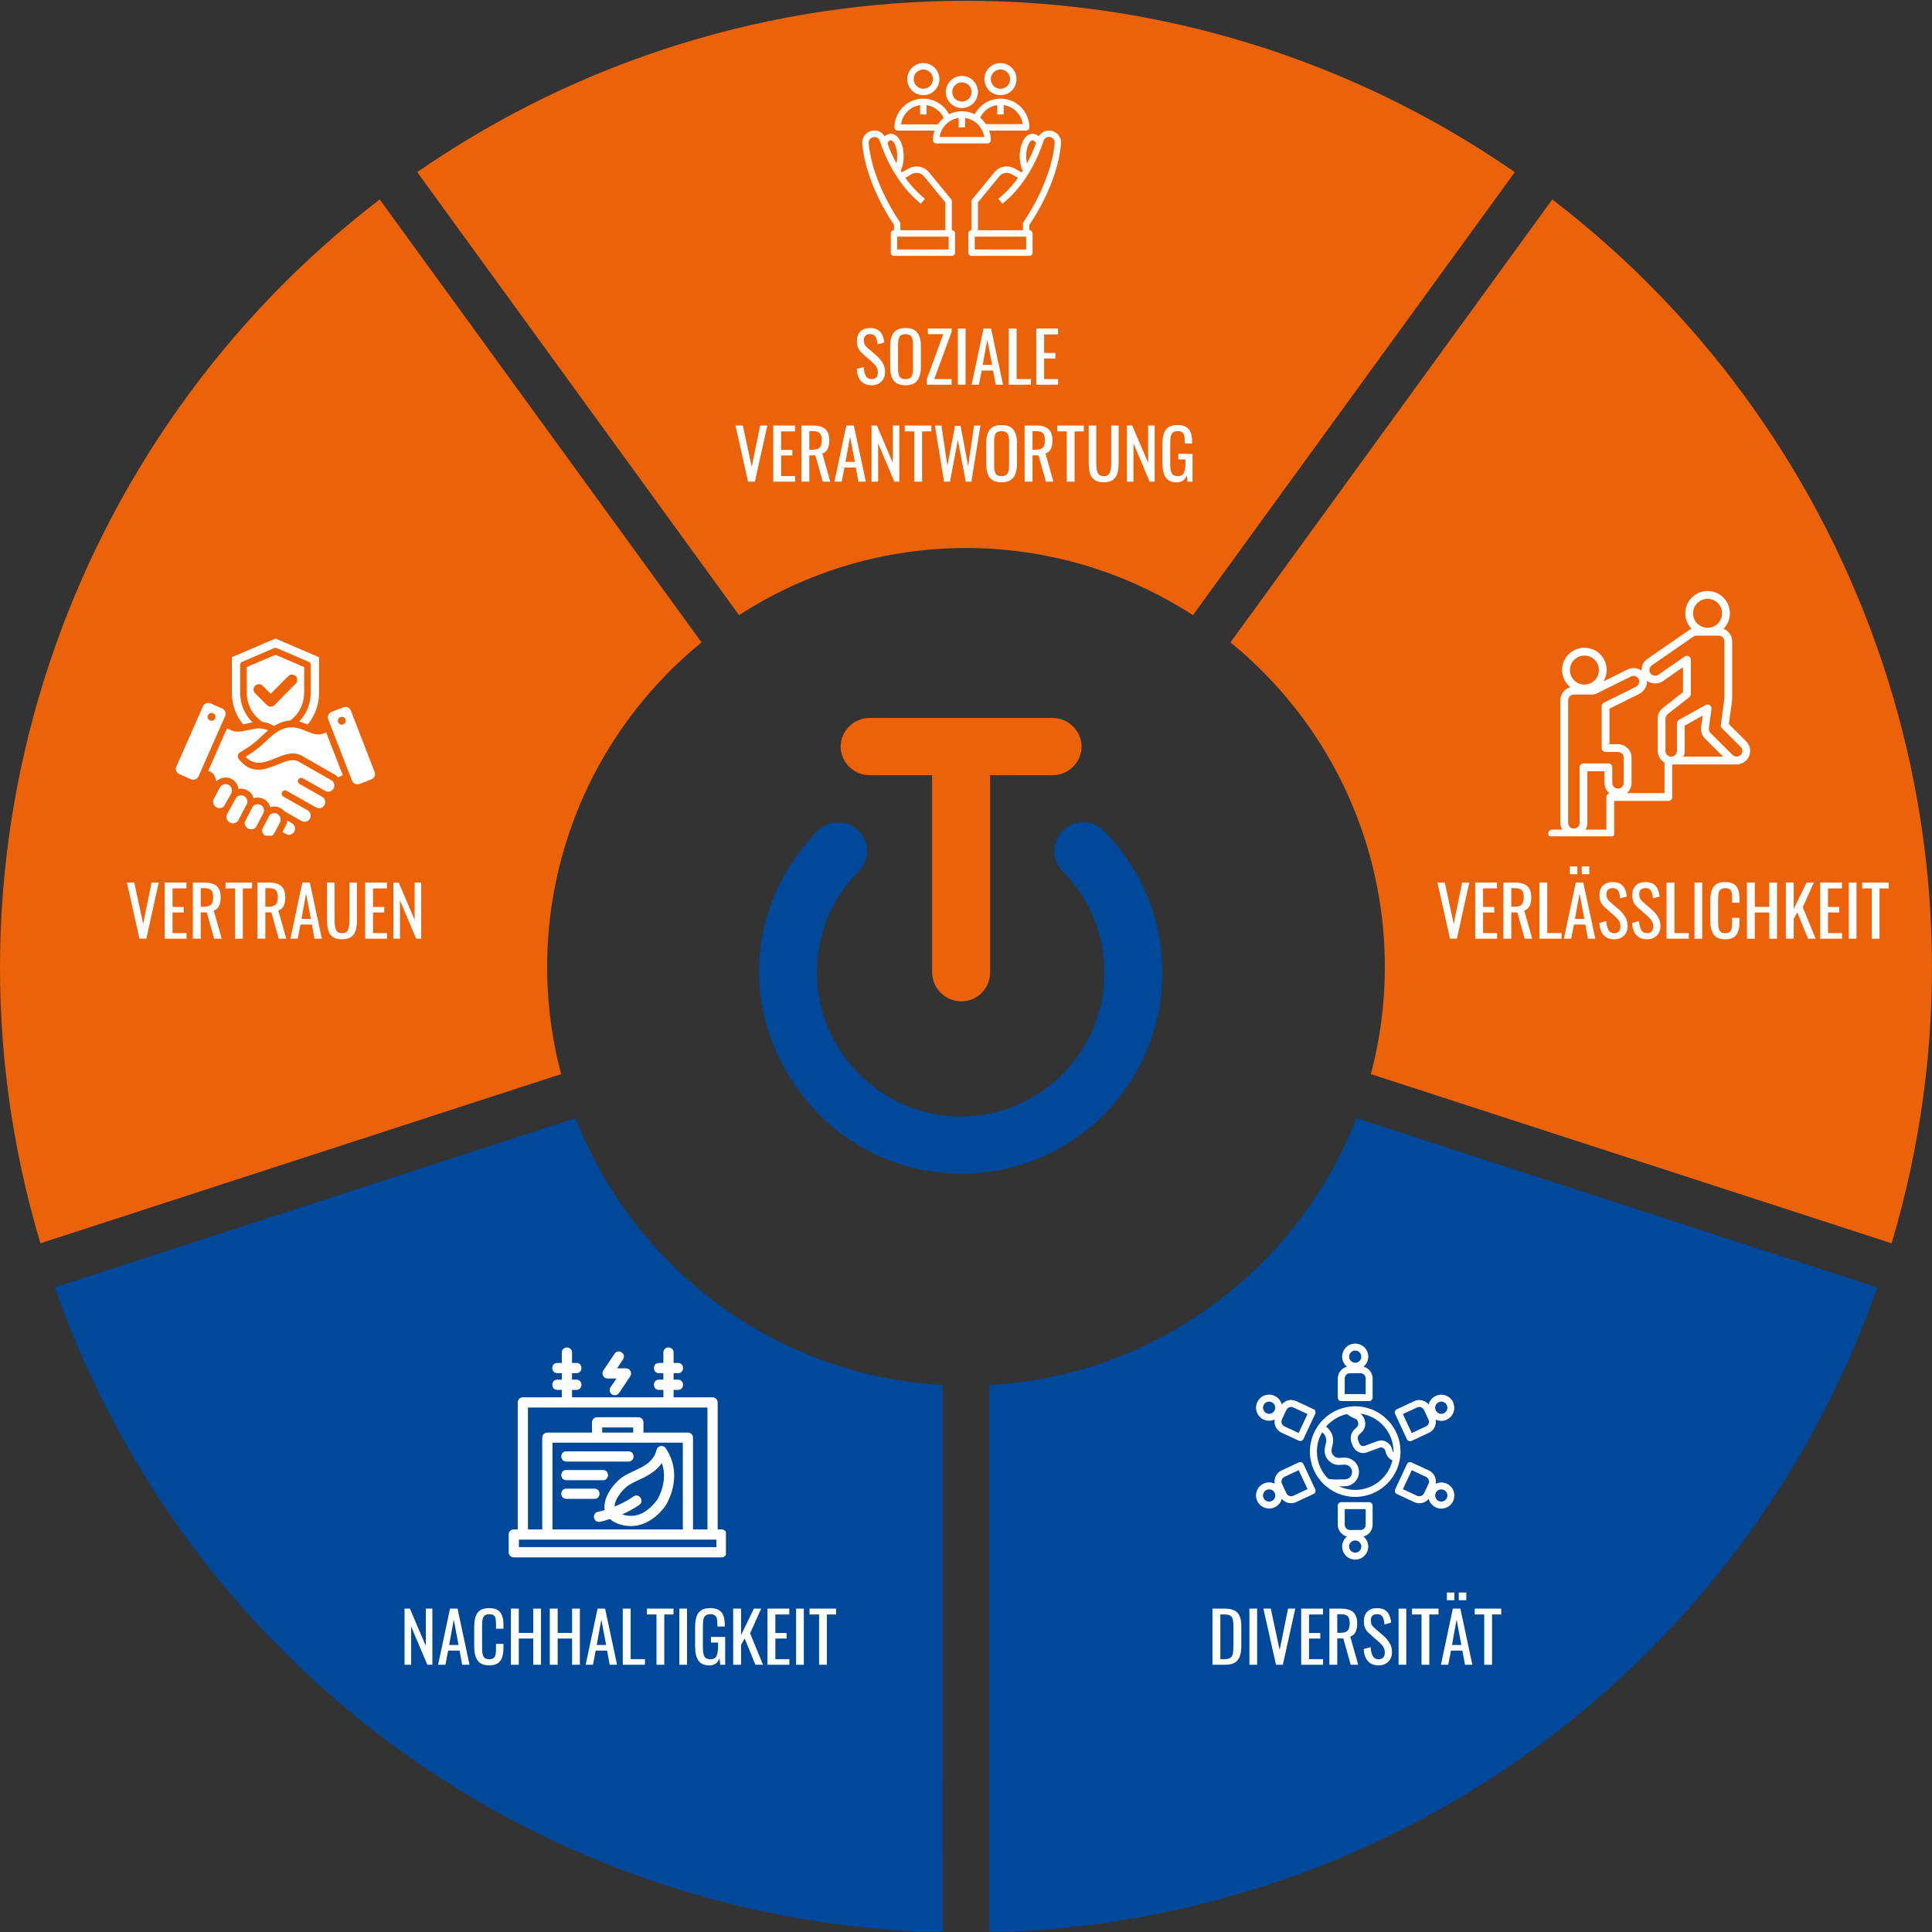 <?xml version="1.0" encoding="UTF-8"?>
<svg xmlns="http://www.w3.org/2000/svg" xmlns:xlink="http://www.w3.org/1999/xlink" id="Ebene_3" version="1.1" viewBox="0 0 700 700">
  <rect x="0" y="0" width="700" height="700" fill="#333333" stroke="none"/>
  <defs>
    <clipPath id="clippath">
      <rect x="19.816" y="404.383" width="321.841" height="295.329" fill="none"></rect>
    </clipPath>
    <clipPath id="clippath-1">
      <rect x="357.569" y="404.383" width="323.101" height="295.329" fill="none"></rect>
    </clipPath>
    <clipPath id="clippath-2">
      <rect x="445.457" y="71.8" width="254.543" height="379.108" fill="none"></rect>
    </clipPath>
    <clipPath id="clippath-3">
      <rect x="184.3" y="487.594" width="78.716" height="77.038" fill="none"></rect>
    </clipPath>
    <clipPath id="clippath-4">
      <rect x="355.261" y="22.8" width="13.605" height="13.172" fill="none"></rect>
    </clipPath>
    <clipPath id="clippath-5">
      <rect x="328.051" y="22.8" width="13.605" height="13.172" fill="none"></rect>
    </clipPath>
    <clipPath id="clippath-6">
      <rect x="312.297" y="45.69" width="35.19" height="47.079" fill="none"></rect>
    </clipPath>
    <clipPath id="clippath-7">
      <rect x="349.43" y="45.69" width="35.752" height="47.079" fill="none"></rect>
    </clipPath>
    <clipPath id="clippath-8">
      <rect x="483.539" y="486.781" width="15.549" height="21.486" fill="none"></rect>
    </clipPath>
    <clipPath id="clippath-9">
      <rect x="483.539" y="543.252" width="15.549" height="22.245" fill="none"></rect>
    </clipPath>
    <clipPath id="clippath-10">
      <rect x="454.4" y="529.647" width="23.308" height="17.492" fill="none"></rect>
    </clipPath>
    <clipPath id="clippath-11">
      <rect x="504.919" y="504.38" width="22.367" height="19.436" fill="none"></rect>
    </clipPath>
    <clipPath id="clippath-12">
      <rect x="454.4" y="504.38" width="23.308" height="19.436" fill="none"></rect>
    </clipPath>
    <clipPath id="clippath-13">
      <rect x="504.919" y="529.647" width="22.367" height="17.492" fill="none"></rect>
    </clipPath>
    <clipPath id="clippath-14">
      <rect x="63.721" y="231.342" width="72.574" height="71.427" fill="none"></rect>
    </clipPath>
    <clipPath id="clippath-15">
      <rect x="143.409" y="572.406" width="161.319" height="38.872" fill="none"></rect>
    </clipPath>
    <clipPath id="clippath-16">
      <rect x="293.066" y="582.124" width="10.492" height="21.38" fill="none"></rect>
    </clipPath>
    <clipPath id="clippath-17">
      <rect x="436.893" y="572.406" width="108.842" height="38.872" fill="none"></rect>
    </clipPath>
    <clipPath id="clippath-18">
      <rect x="534.073" y="582.124" width="10.652" height="21.38" fill="none"></rect>
    </clipPath>
    <clipPath id="clippath-19">
      <rect x="263.912" y="107.885" width="171.037" height="75.8" fill="none"></rect>
    </clipPath>
    <clipPath id="clippath-20">
      <rect x="44.285" y="308.076" width="110.785" height="40.816" fill="none"></rect>
    </clipPath>
    <clipPath id="clippath-21">
      <rect x="45.143" y="319.738" width="12.747" height="21.38" fill="none"></rect>
    </clipPath>
    <clipPath id="clippath-22">
      <rect x="518.524" y="308.076" width="167.15" height="40.816" fill="none"></rect>
    </clipPath>
    <clipPath id="clippath-23">
      <rect x="674.012" y="319.738" width="11.115" height="21.38" fill="none"></rect>
    </clipPath>
    <clipPath id="clippath-24">
      <rect x="560.964" y="214.093" width="74.176" height="88.92" fill="none"></rect>
    </clipPath>
  </defs>
  <path d="M14.645,450.468l188.666-61.299c-15.108-56.987,4.032-118.172,50.875-156.422l-116.609-160.484C24.667,158.685-27.795,308.334,14.645,450.468" fill="#eb6209"></path>
  <g clip-path="url(#clippath)">
    <path d="M208.535,405.143l-188.704,61.307c48.301,137.601,175.919,230.317,321.765,233.748l.008-198.369c-60.715-3.333-112-42.516-133.068-96.687" fill="#00489a"></path>
  </g>
  <g clip-path="url(#clippath-1)">
    <path d="M491.465,405.135c-21.068,54.17-72.346,93.354-133.061,96.687v198.376c145.838-3.432,273.456-96.147,321.765-233.741-170.855-55.522-114.635-37.247-188.704-61.322" fill="#00489a"></path>
  </g>
  <g clip-path="url(#clippath-2)">
    <path d="M562.422,72.27l-116.601,160.484c46.836,38.249,65.969,99.427,50.868,156.414l188.666,61.307c42.448-142.194-10.075-291.813-122.933-378.205" fill="#eb6209"></path>
  </g>
  <path d="M432.223,222.884l116.616-160.506c-119.493-82.763-278.094-82.808-397.679-.008l116.616,160.506c50.063-32.411,114.338-32.441,164.447.008" fill="#eb6209"></path>
  <g clip-path="url(#clippath-3)">
    <path d="M228.548,552.925c-2.543,0-5.694-.828-7.539-2.543-.418.137-3.151,1.017-3.986,1.017-2.217,0-2.543-3.242-.319-3.659.919-.182,1.754-.41,2.407-.6-.144-.736-.144-1.435-.053-2.126.372-3.477,3.06-7.083,5.74-9.308,4.214-3.378,11.479-3.887,13.104-10.409.372-1.579,2.452-1.898,3.333-.562,6.803,10.28.091,20.552-.235,21.015-4.487,5.929-9.255,7.175-12.451,7.175ZM187.588,554.132v-46.009c0-1.017.828-1.853,1.853-1.853h14.114v-2.688h-1.617c-2.452,0-2.452-3.705,0-3.705h1.617v-2.354h-1.617c-2.452,0-2.452-3.705,0-3.705h1.617v-3.751c0-2.452,3.705-2.452,3.705,0v3.751h1.572c2.452,0,2.452,3.705,0,3.705h-1.572v2.354h1.572c2.452,0,2.452,3.705,0,3.705h-1.572v2.688h33.094v-2.688h-1.617c-2.407,0-2.407-3.705,0-3.705h1.617v-2.354h-1.617c-2.407,0-2.407-3.705,0-3.705h1.617v-3.751c0-2.452,3.705-2.452,3.705,0v3.751h1.617c2.407,0,2.407,3.705,0,3.705h-1.617v2.354h1.617c2.407,0,2.407,3.705,0,3.705h-1.617v2.688h14.114c1.017,0,1.853.835,1.853,1.853v46.009h1.389c1.017,0,1.853.782,1.853,1.853v6.431c0,1.017-.835,1.853-1.853,1.853h-75.261c-1.017,0-1.853-.835-1.853-1.853v-6.431c0-1.071.835-1.853,1.853-1.853h1.435ZM256.32,554.132v-44.156h-65.035v44.156h5.186v-33.284c0-1.017.835-1.807,1.853-1.807h16.156v-3.697c0-1.017.835-1.853,1.853-1.853h14.949c1.017,0,1.853.835,1.853,1.853v3.697h16.111c1.017,0,1.845.79,1.845,1.807v33.284h5.231ZM188.005,560.562h71.556v-2.726h-71.556v2.726ZM200.176,554.132h47.216v-31.432h-47.216v31.432ZM218.184,519.041h11.244v-1.845h-11.244v1.845ZM222.717,505.526c-1.435,0-2.361-1.617-1.526-2.87l2.171-3.189h-3.234c-1.435,0-2.361-1.625-1.526-2.923l4.069-6.059c1.344-2.035,4.441,0,3.052,2.035l-2.126,3.242h3.196c1.48,0,2.361,1.617,1.572,2.87l-4.077,6.112c-.364.509-.972.782-1.572.782ZM227.72,529.548h-22.549c-2.407,0-2.407-3.697,0-3.697h22.549c2.452,0,2.452,3.697,0,3.697ZM218.458,536.313h-13.286c-2.407,0-2.407-3.705,0-3.705h13.286c2.452,0,2.452,3.705,0,3.705ZM215.406,543.07h-10.234c-2.407,0-2.407-3.705,0-3.705h10.234c2.407,0,2.407,3.705,0,3.705ZM222.671,545.841c1.663-.645,4.305-1.845,6.848-3.652,1.944-1.389,4.123,1.617,2.133,3.052-2.224,1.526-4.449,2.688-6.248,3.47,1.063.327,2.08.516,3.143.516,3.424,0,6.575-1.898,9.445-5.649.418-.607,4.168-6.712,1.807-13.514-3.378,5.041-9.672,6.104-12.641,8.511-2.308,1.898-4.487,5.003-4.487,7.266Z" fill="#fff" fill-rule="evenodd"></path>
  </g>
  <path d="M348.512,39.153c.774,0,1.511-.152,2.224-.448s1.344-.714,1.891-1.26.972-1.177,1.26-1.891c.296-.714.448-1.45.448-2.224s-.152-1.518-.448-2.232c-.288-.714-.714-1.336-1.26-1.883s-1.177-.972-1.891-1.268-1.45-.44-2.224-.44-1.518.144-2.232.44c-.706.296-1.336.721-1.883,1.268s-.972,1.169-1.268,1.883-.44,1.458-.44,2.232.144,1.511.44,2.224.721,1.344,1.268,1.891,1.177.964,1.883,1.26c.714.296,1.458.448,2.232.448ZM348.512,29.838c.463,0,.911.084,1.336.266.425.175.805.425,1.131.759.327.327.585.699.759,1.131.175.425.266.873.266,1.336s-.091.911-.266,1.336-.433.805-.759,1.131-.706.585-1.131.759-.873.266-1.336.266-.911-.091-1.336-.266c-.433-.175-.805-.433-1.131-.759-.334-.327-.585-.706-.759-1.131-.182-.425-.266-.873-.266-1.336s.084-.911.266-1.336c.175-.433.425-.805.759-1.131.327-.334.699-.585,1.131-.759.425-.182.873-.266,1.336-.266Z" fill="#fff"></path>
  <g clip-path="url(#clippath-4)">
    <path d="M362.489,34.492c.767,0,1.511-.144,2.224-.44s1.344-.714,1.891-1.26.964-1.177,1.26-1.891.44-1.458.44-2.232c0-.767-.144-1.511-.44-2.224s-.714-1.344-1.26-1.891-1.177-.964-1.891-1.26-1.458-.448-2.224-.448c-.774,0-1.518.152-2.232.448s-1.344.714-1.891,1.26-.964,1.177-1.26,1.891-.44,1.458-.44,2.224c0,.774.144,1.518.44,2.232s.714,1.344,1.26,1.891,1.177.964,1.891,1.26,1.458.44,2.232.44ZM362.489,25.176c.463,0,.903.091,1.336.266.425.182.805.433,1.131.759s.577.706.759,1.131c.175.433.266.873.266,1.336s-.091.911-.266,1.336c-.182.433-.433.812-.759,1.139s-.706.577-1.131.752c-.433.182-.873.273-1.336.273s-.911-.091-1.344-.273c-.425-.175-.805-.425-1.131-.752s-.577-.706-.759-1.139c-.175-.425-.266-.873-.266-1.336s.091-.903.266-1.336c.182-.425.433-.805.759-1.131s.706-.577,1.131-.759c.433-.175.881-.266,1.344-.266Z" fill="#fff"></path>
  </g>
  <path d="M325.219,47.3h13.431c-.41,1.131-.615,2.293-.615,3.5,0,.319.106.592.334.82s.509.342.828.342h18.631c.319,0,.6-.114.82-.342.228-.228.342-.501.342-.82,0-1.207-.205-2.369-.615-3.5h13.431c.319,0,.592-.114.82-.334.228-.228.342-.509.342-.828-.008-1.169-.205-2.308-.6-3.417-.387-1.101-.949-2.118-1.678-3.029-.729-.919-1.587-1.693-2.574-2.323s-2.058-1.078-3.196-1.351-2.293-.349-3.454-.235c-1.169.114-2.285.418-3.348.903-1.071.486-2.019,1.139-2.87,1.951-.85.805-1.541,1.731-2.08,2.771-1.465-.736-3.014-1.101-4.654-1.101s-3.196.364-4.662,1.101c-.531-1.04-1.222-1.966-2.073-2.771-.85-.812-1.807-1.465-2.87-1.951s-2.179-.79-3.348-.903c-1.162-.114-2.316-.038-3.454.235s-2.209.721-3.196,1.351-1.845,1.405-2.574,2.323c-.729.911-1.291,1.928-1.678,3.029-.395,1.109-.592,2.247-.6,3.417,0,.319.114.6.342.828.228.22.501.334.82.334ZM361.32,38.083v3.401h2.331v-3.401c.873.121,1.701.38,2.483.774.79.395,1.496.903,2.118,1.526.623.615,1.124,1.321,1.518,2.111.395.782.66,1.609.782,2.483h-13.332c-.577-.888-1.276-1.663-2.095-2.331.585-1.23,1.427-2.255,2.528-3.06,1.093-.812,2.316-1.313,3.667-1.503ZM347.35,42.737v3.401h2.323v-3.401c.873.129,1.701.387,2.49.782.782.387,1.488.896,2.111,1.518s1.131,1.329,1.526,2.111c.395.79.653,1.617.782,2.483h-16.141c.129-.866.387-1.693.782-2.483.395-.782.903-1.488,1.526-2.111s1.329-1.131,2.111-1.518c.79-.395,1.617-.653,2.49-.782ZM333.373,38.083v3.401h2.331v-3.401c1.359.205,2.589.714,3.682,1.541,1.101.828,1.936,1.868,2.513,3.113-.82.668-1.518,1.45-2.095,2.331h-13.339c.121-.881.372-1.716.767-2.513.387-.797.896-1.511,1.518-2.141s1.329-1.139,2.118-1.541c.797-.402,1.625-.668,2.505-.79Z" fill="#fff"></path>
  <g clip-path="url(#clippath-5)">
    <path d="M334.535,34.492c.774,0,1.518-.144,2.232-.44s1.344-.714,1.891-1.26.964-1.177,1.26-1.891.44-1.458.44-2.232c0-.767-.144-1.511-.44-2.224s-.714-1.344-1.26-1.891-1.177-.964-1.891-1.26-1.458-.448-2.232-.448c-.767,0-1.511.152-2.224.448s-1.344.714-1.891,1.26-.964,1.177-1.26,1.891-.448,1.458-.448,2.224c0,.774.152,1.518.448,2.232s.714,1.344,1.26,1.891,1.177.964,1.891,1.26,1.458.44,2.224.44ZM334.535,25.176c.463,0,.911.091,1.336.266.433.182.812.433,1.139.759s.577.706.752,1.131c.182.433.273.873.273,1.336s-.091.911-.273,1.336c-.175.433-.425.812-.752,1.139s-.706.577-1.139.752c-.425.182-.873.273-1.336.273s-.903-.091-1.336-.273c-.425-.175-.805-.425-1.131-.752s-.577-.706-.759-1.139c-.175-.425-.266-.873-.266-1.336s.091-.903.266-1.336c.182-.425.433-.805.759-1.131s.706-.577,1.131-.759c.433-.175.873-.266,1.336-.266Z" fill="#fff"></path>
  </g>
  <g clip-path="url(#clippath-6)">
    <path d="M323.921,83.401c-.327,0-.6.114-.828.342s-.342.501-.342.828v6.985c0,.319.114.592.342.82s.501.342.828.342h20.954c.327,0,.6-.114.828-.342s.342-.501.342-.82v-6.985c0-.327-.114-.6-.342-.828s-.501-.342-.828-.342v-10.477c0-.281-.091-.524-.266-.736l-7.987-9.748c-.433-.531-.949-.972-1.541-1.321s-1.23-.592-1.906-.714c-.676-.129-1.351-.137-2.035-.023-.676.114-1.313.349-1.913.683l-2.505,1.374-.334-.569c.729-1.67,1.071-3.424,1.025-5.246,0-4.662-2.004-8.154-4.662-8.154-.858.015-1.594.327-2.209.919-.402-.645-.926-1.162-1.594-1.534-.66-.364-1.374-.554-2.133-.554-.623,0-1.222.121-1.792.372s-1.063.607-1.488,1.071c-.418.456-.721.987-.919,1.579s-.266,1.192-.205,1.815c1.306,14.114,9.946,27.096,11.479,29.314l.03,1.951ZM343.714,90.393h-18.631v-4.662h18.631v4.662ZM322.752,50.8c.941,0,2.331,2.27,2.331,5.823,0,.873-.091,1.746-.281,2.604-1.276-2.369-2.376-4.821-3.28-7.357.395-.668.835-1.071,1.23-1.071ZM314.742,51.961c-.038-.296-.008-.585.084-.866.084-.288.228-.539.425-.759s.433-.395.699-.516c.273-.121.554-.19.85-.19.456,0,.858.137,1.222.395.364.266.623.615.759,1.04,1.412,4.388,5.664,15.382,14.881,22.761l1.458-1.815c-2.71-2.202-5.079-4.737-7.091-7.592l2.331-1.336c.357-.205.736-.342,1.146-.41.41-.076.812-.068,1.222.008.402.068.782.213,1.139.425.357.205.668.471.926.79l7.736,9.445v10.06h-16.308v-2.323c0-.251-.076-.478-.22-.676-.084-.144-9.9-13.932-11.259-28.44Z" fill="#fff"></path>
  </g>
  <g clip-path="url(#clippath-7)">
    <path d="M369.474,56.623c-.03,1.83.334,3.576,1.078,5.246l-.395.623-2.498-1.435c-.6-.342-1.238-.569-1.921-.683-.676-.114-1.359-.106-2.035.023-.676.121-1.313.364-1.906.714-.592.357-1.101.797-1.534,1.329l-7.995,9.764c-.167.205-.258.448-.266.721v10.477c-.319,0-.592.114-.82.342s-.342.501-.342.828v6.985c0,.319.114.592.342.82s.501.342.82.342h20.962c.319,0,.592-.114.82-.342s.342-.501.342-.82v-6.985c0-.327-.114-.6-.342-.828s-.501-.342-.82-.342v-1.951c1.534-2.217,10.181-15.139,11.479-29.314.061-.615-.008-1.222-.205-1.815-.197-.585-.501-1.116-.919-1.572-.418-.463-.911-.82-1.48-1.071s-1.162-.372-1.784-.38c-.759,0-1.473.19-2.133.562-.668.372-1.192.881-1.594,1.526-.607-.6-1.344-.903-2.202-.919-2.65,0-4.654,3.492-4.654,8.154ZM371.805,90.393h-18.639v-4.662h18.639v4.662ZM378.091,51.066c.152-.516.463-.911.926-1.177.463-.273.957-.357,1.48-.251.524.114.949.387,1.26.82.311.44.433.926.372,1.458-1.351,14.531-11.176,28.342-11.274,28.486-.144.197-.22.425-.22.676v2.323h-16.3v-10.06l7.729-9.445c.266-.319.569-.585.926-.79.357-.213.736-.357,1.146-.425.402-.076.812-.084,1.215-.008.41.068.797.205,1.154.41l2.323,1.336c-2.012,2.855-4.381,5.383-7.091,7.592l1.45,1.815c9.255-7.38,13.507-18.373,14.903-22.761ZM374.128,50.8c.387,0,.843.402,1.238,1.071-.911,2.536-2.004,4.988-3.287,7.357-.19-.858-.281-1.731-.273-2.604,0-3.5,1.374-5.823,2.323-5.823Z" fill="#fff"></path>
  </g>
  <g clip-path="url(#clippath-8)">
    <path d="M484.701,499.43v6.947c0,.691.569,1.26,1.268,1.26h10.098c.699,0,1.26-.569,1.26-1.26v-6.947c0-2.042-1.412-3.758-3.303-4.252,1.048-.873,1.731-2.164,1.731-3.637,0-2.612-2.126-4.737-4.737-4.737s-4.737,2.126-4.737,4.737c0,1.465.683,2.764,1.731,3.637-1.891.493-3.31,2.209-3.31,4.252ZM491.017,489.332c1.215,0,2.209.995,2.209,2.209,0,1.207-.995,2.209-2.209,2.209s-2.209-1.002-2.209-2.209c0-1.215.995-2.209,2.209-2.209ZM487.229,499.43c0-1.048.843-1.891,1.891-1.891h3.788c1.048,0,1.898.843,1.898,1.891v5.679h-7.577v-5.679Z" fill="#fff"></path>
  </g>
  <g clip-path="url(#clippath-9)">
    <path d="M497.326,552.454v-6.939c0-.699-.562-1.26-1.26-1.26h-10.098c-.699,0-1.268.562-1.268,1.26v6.939c0,2.05,1.42,3.766,3.31,4.259-1.048.873-1.731,2.156-1.731,3.637,0,2.612,2.126,4.73,4.737,4.73s4.737-2.118,4.737-4.73c0-1.465-.683-2.764-1.731-3.637,1.891-.493,3.303-2.209,3.303-4.259ZM491.017,562.559c-1.215,0-2.209-1.002-2.209-2.209,0-1.215.995-2.209,2.209-2.209s2.209.995,2.209,2.209c0,1.207-.995,2.209-2.209,2.209ZM494.806,552.454c0,1.048-.85,1.898-1.898,1.898h-3.788c-1.048,0-1.891-.85-1.891-1.898v-5.679h7.577v5.679Z" fill="#fff"></path>
  </g>
  <g clip-path="url(#clippath-10)">
    <path d="M455.539,543.837c.531,1.146,1.48,2.019,2.68,2.445.524.19,1.071.296,1.609.296.683,0,1.367-.152,1.997-.448,1.154-.531,2.019-1.473,2.452-2.672.046-.144.076-.281.114-.418.843,1.025,2.095,1.602,3.394,1.602.623,0,1.26-.137,1.86-.418l6.286-2.938c.63-.288.903-1.048.607-1.678l-4.274-9.156c-.288-.63-1.048-.911-1.678-.607l-6.286,2.931c-1.853.873-2.817,2.877-2.46,4.798-1.238-.585-2.703-.66-4.032-.038-2.361,1.101-3.394,3.925-2.285,6.286l.015.015ZM465.386,535.075l5.155-2.399,3.204,6.863-5.147,2.399c-.949.44-2.088.03-2.513-.919l-1.609-3.432c-.44-.949-.023-2.073.926-2.513h-.015ZM458.895,539.836c1.116-.524,2.429-.038,2.946,1.071.251.531.273,1.139.076,1.693-.205.554-.607.995-1.146,1.245-.531.258-1.139.281-1.693.076-.554-.197-1.002-.607-1.253-1.146-.516-1.101-.038-2.422,1.071-2.938Z" fill="#fff"></path>
  </g>
  <g clip-path="url(#clippath-11)">
    <path d="M526.496,508.055c-.531-1.146-1.48-2.019-2.68-2.452-1.184-.425-2.475-.38-3.622.167-1.146.531-2.019,1.473-2.452,2.672-.046.144-.076.296-.114.433-1.245-1.518-3.394-2.073-5.261-1.2l-6.286,2.938c-.63.296-.911,1.055-.607,1.685l4.267,9.149c.213.456.668.736,1.146.736.182,0,.372-.038.531-.114l6.286-2.931c1.86-.858,2.817-2.855,2.467-4.783.63.304,1.321.456,2.019.456.691,0,1.351-.144,1.989-.448,2.361-1.093,3.401-3.925,2.285-6.286l.03-.023ZM516.649,516.816l-5.155,2.399-3.204-6.871,5.147-2.399c.949-.44,2.073-.023,2.513.926l1.602,3.432c.448.949.03,2.073-.919,2.513h.015ZM523.132,512.056c-1.109.516-2.422.038-2.938-1.071-.251-.531-.281-1.139-.076-1.693s.607-.995,1.146-1.253c.304-.137.623-.213.934-.213.258,0,.509.053.759.137.554.205.995.607,1.253,1.154.516,1.093.038,2.422-1.078,2.938Z" fill="#fff"></path>
  </g>
  <g clip-path="url(#clippath-12)">
    <path d="M475.954,510.591l-6.301-2.938c-1.853-.873-4.001-.319-5.261,1.2-.038-.144-.068-.296-.114-.433-.433-1.184-1.298-2.133-2.452-2.672-1.146-.531-2.437-.6-3.622-.167s-2.133,1.298-2.68,2.452c-1.093,2.361-.076,5.186,2.285,6.286.645.304,1.329.44,1.997.44.706,0,1.405-.167,2.035-.471-.342,1.921.607,3.918,2.46,4.791l6.286,2.923c.182.076.357.114.531.114.478,0,.934-.258,1.146-.729l4.274-9.156c.288-.63.023-1.389-.607-1.678l.023.038ZM461.841,510.97c-.516,1.101-1.83,1.594-2.946,1.071-1.109-.516-1.572-1.83-1.071-2.938.251-.531.699-.949,1.253-1.139.251-.084.501-.137.752-.137.319,0,.638.061.941.213.524.258.941.699,1.131,1.253.205.554.175,1.146-.076,1.693l.015-.015ZM470.541,519.2l-5.155-2.399c-.949-.44-1.359-1.564-.919-2.513l1.602-3.432c.319-.683,1.01-1.101,1.716-1.101.266,0,.547.068.797.182l5.147,2.399-3.204,6.863h.015Z" fill="#fff"></path>
  </g>
  <g clip-path="url(#clippath-13)">
    <path d="M526.496,543.844c1.093-2.361.076-5.186-2.285-6.286-1.329-.615-2.794-.539-4.016.038.349-1.928-.607-3.94-2.46-4.798l-6.286-2.931c-.638-.288-1.389-.023-1.685.607l-4.267,9.156c-.288.63-.023,1.389.607,1.678l6.301,2.946c.607.273,1.238.41,1.853.41,1.306,0,2.551-.577,3.401-1.602.038.144.061.281.114.418.425,1.184,1.298,2.133,2.445,2.68.63.304,1.313.44,1.997.44.547,0,1.101-.099,1.617-.288,1.184-.433,2.133-1.306,2.672-2.452l-.008-.015ZM517.567,537.596l-1.602,3.432c-.44.949-1.564,1.351-2.513.926l-5.155-2.399,3.212-6.871,5.147,2.399c.949.44,1.367,1.564.926,2.513h-.015ZM522.958,543.92c-.554.205-1.162.182-1.693-.076-.531-.251-.941-.691-1.131-1.245-.205-.554-.182-1.154.076-1.693.372-.812,1.169-1.276,2.004-1.276.319,0,.63.061.934.205,1.109.516,1.579,1.83,1.071,2.938-.251.531-.691.949-1.245,1.139l-.015.008Z" fill="#fff"></path>
  </g>
  <path d="M474.603,525.942c0,9.057,7.364,16.414,16.414,16.414s16.414-7.357,16.414-16.414c0-9.05-7.364-16.414-16.414-16.414s-16.414,7.364-16.414,16.414ZM494.578,514.948c-.213-1.139-.835-2.111-1.708-2.756,6.78.911,12.018,6.734,12.018,13.749,0,.114-.008.228-.008.334-.175-.243-.327-.524-.38-.85-.205-1.025-.744-1.928-1.526-2.589-1.101-.896-2.543-1.162-3.849-.691l-4.76,1.731c-.736.273-1.594-.19-1.921-1.048l-.364-.964c-.296-.767-.114-1.655.425-2.149l.736-.668c1.131-1.01,1.64-2.551,1.336-4.115v.015ZM488.11,512.375c.888.714,1.845,1.276,2.855,1.625.585.213,1.002.736,1.124,1.412.129.683-.061,1.344-.539,1.761l-.744.668c-1.329,1.184-1.784,3.166-1.116,4.92l.372.964c.828,2.156,3.09,3.265,5.132,2.513l4.753-1.731c.638-.228,1.162.076,1.397.273.327.281.569.683.66,1.116.273,1.465,1.238,2.665,2.498,3.219-1.442,6.119-6.947,10.705-13.507,10.705-2.073,0-4.032-.471-5.785-1.276l2.019-.038c.911,0,1.807-.251,2.627-.736,1.678-1.017,2.635-2.862,2.513-4.829-.213-2.832-2.589-4.942-5.482-4.813l-1.64.099c-.835.038-1.64-.288-2.187-.941-.554-.66-.759-1.518-.569-2.361l.357-1.541c.569-2.316-.266-4.776-2.111-6.286l-.266-.228c1.944-2.263,4.601-3.895,7.615-4.532l.023.038ZM480.411,522.829l-.357,1.564c-.372,1.617.03,3.28,1.101,4.54,1.063,1.268,2.604,1.936,4.267,1.837l1.632-.106c1.465-.061,2.71,1.025,2.824,2.475.068,1.01-.425,1.974-1.283,2.49-.418.235-.873.364-1.351.364l-3.105.053c-.987.023-1.944-.068-2.855-.22-2.551-2.521-4.145-6.021-4.145-9.885,0-2.551.706-4.935,1.906-6.977l.144.114c1.093.896,1.587,2.361,1.245,3.758l-.023-.008Z" fill="#fff"></path>
  <g clip-path="url(#clippath-14)">
    <path d="M104.096,297.296c-.046.638-.228,1.276-.547,1.868l-1.215,2.27c.448.258.896.524,1.336.767,1.055.577,2.399.137,2.969-.903.592-1.078.19-2.437-.881-3.037-.554-.304-1.109-.653-1.663-.964ZM88.98,274.2c3.318,3.553,7.144,2.004,10.789.531,3.325-1.351,6.514-2.642,9.559-.911l11.844,6.75c.418.243.79.539,1.101.873.061.061.121.129.175.197l1.761-.736-6.036-15.572c-2.688,1.435-4.639.607-7.288-.471-2.885-1.177-6.264-2.559-10.864.592-2.513,1.723-4.532,4.168-7.076,6.074-1.253.941-2.581,1.83-3.963,2.672ZM89.542,286.31c-.964-.516-2.073-.676-3.136-.463-.19-1.518-1.101-2.862-2.46-3.591-1.853-.987-4.145-.63-5.611.866-.288-1.503-.699-2.976-2.399-3.637-.106-.038-.273-.106-.493-.205l6.795-15.374.782.357c2.376,1.321,4.586.805,6.977.243,2.156-.501,4.502-1.055,7.152.114-1.936,1.617-3.614,3.47-5.641,4.988-1.389,1.048-2.908,2.042-4.548,2.999-.835.486-1.055,1.617-.463,2.376,4.555,5.861,9.498,3.864,14.175,1.974,2.771-1.124,5.444-2.202,7.471-1.048l11.844,6.75c1.055.6,1.48,1.936.888,3.022-.607,1.055-1.898,1.488-2.991.896-2.71-1.549-5.444-3.052-8.162-4.601-.569-.334-1.306-.129-1.64.44-.327.577-.129,1.313.448,1.64,2.71,1.556,5.436,3.082,8.162,4.609,1.063.6,1.473,1.944.881,3.022-.569,1.04-1.959,1.48-3.006.881l-10.728-6.036c-.577-.327-1.306-.121-1.632.463-.327.577-.121,1.306.463,1.632,2.915,1.64,5.823,3.31,8.746,4.95,1.071.6,1.473,1.951.873,3.037-.592,1.063-1.944,1.45-3.014.858l-6.233-3.523c-.395-.486-.873-.881-1.427-1.177-1.146-.615-2.483-.729-3.713-.319-.342-1.253-1.177-2.3-2.323-2.915-1.146-.607-2.483-.721-3.713-.311-.342-1.253-1.177-2.3-2.323-2.915ZM95.016,300.423c-.175.979.311,1.982,1.192,2.452,1.124.607,2.543.175,3.143-.949l2.08-3.895c.607-1.131.167-2.551-.949-3.143-.934-.501-2.118-.296-2.824.493l-2.642,5.041ZM95.601,294.281c.258-1.025-.213-2.126-1.154-2.627-.934-.493-2.118-.288-2.824.501l-2.946,5.649c-.144.972.334,1.936,1.2,2.399,1.017.547,2.308.251,2.984-.691l2.741-5.231ZM89.565,291.055c.258-1.025-.22-2.126-1.154-2.627-.873-.463-1.951-.319-2.672.342l-3.417,6.119c-.607,1.124-.175,2.543.949,3.143,1.139.607,2.543.167,3.151-.972l3.143-6.005ZM83.833,287.388c.501-1.109.053-2.445-1.017-3.014-1.124-.6-2.543-.175-3.143.949l-2.179,4.069c-.6,1.124-.167,2.536.957,3.143.866.463,1.936.319,2.657-.334l2.726-4.813ZM99.799,231.35l15.807,6.772v12.778c0,4.487-1.541,8.488-4.145,11.608-.972-.395-1.989-.79-3.075-1.071.258-.273.516-.554.759-.85,2.171-2.604,3.454-5.929,3.454-9.688v-10.007c0-.524-.342-.972-.812-1.139l-11.517-4.935c-.311-.129-.653-.121-.941,0l-11.593,4.973c-.456.19-.729.638-.729,1.101v10.007c0,3.758,1.276,7.083,3.447,9.688.334.402.683.774,1.055,1.139-.706.121-1.389.281-2.05.44-.463.106-.911.213-1.359.304-2.574-3.12-4.1-7.106-4.1-11.57v-12.778l15.799-6.772ZM99.799,237.234l-10.394,4.449v9.217c0,3.181,1.078,5.983,2.893,8.162.797.957,1.739,1.799,2.801,2.498,1.313.152,2.718.585,4.229,1.48,2.179-1.359,4.115-1.898,5.861-1.966.782-.592,1.496-1.268,2.111-2.012,1.822-2.179,2.893-4.981,2.893-8.162v-9.217l-10.394-4.449ZM107.148,247.696c-2.559,2.589-5.109,5.193-7.691,7.774-.752.752-1.974.752-2.726,0l-4.274-4.274c-.759-.752-.759-1.974,0-2.733.752-.752,1.974-.752,2.726,0l2.908,2.908,6.324-6.385c.752-.759,1.974-.759,2.726-.015.759.752.759,1.974.008,2.726ZM135.733,279.689l-8.617-22.222c-.418-1.078-1.632-1.617-2.71-1.2l-4.274,1.663c-1.078.418-1.617,1.632-1.2,2.71l8.617,22.222c.418,1.071,1.632,1.609,2.71,1.192l4.274-1.655c1.078-.418,1.617-1.64,1.2-2.71ZM123.836,262.561c-.79,0-1.427-.638-1.427-1.427s.638-1.427,1.427-1.427c.782,0,1.42.638,1.42,1.427s-.638,1.427-1.42,1.427ZM80.5,256.7l-4.199-1.853c-1.055-.463-2.293.015-2.764,1.071l-9.634,21.797c-.463,1.055.015,2.3,1.071,2.764l4.199,1.86c1.055.463,2.293-.015,2.764-1.071l9.634-21.805c.463-1.048-.015-2.293-1.071-2.764ZM76.582,261.157c-.782-.038-1.389-.699-1.351-1.488.03-.79.699-1.397,1.488-1.359.782.038,1.397.706,1.359,1.488-.038.79-.706,1.397-1.496,1.359Z" fill="#fff" fill-rule="evenodd"></path>
  </g>
  <g clip-path="url(#clippath-15)">
    <g>
      <path d="M146.569,582.831h1.944l5.77,13.514v-13.514h2.369v20.347h-1.822l-5.861-13.879v13.879h-2.399v-20.347Z" fill="#fff"></path>
      <path d="M163.046,582.831h2.733l4.343,20.347h-2.672l-.941-5.132h-4.13l-1.002,5.132h-2.642l4.312-20.347ZM166.144,596.011l-1.731-9.171-1.67,9.171h3.401Z" fill="#fff"></path>
      <path d="M177.283,603.391c-2.004,0-3.424-.592-4.252-1.792-.812-1.192-1.215-2.84-1.215-4.95v-7.197c0-2.224.395-3.918,1.184-5.072.805-1.154,2.232-1.731,4.282-1.731,1.822,0,3.128.501,3.918,1.488.805.995,1.215,2.452,1.215,4.373v1.609h-2.703v-1.427c0-.926-.046-1.647-.121-2.156-.084-.501-.296-.911-.638-1.215-.349-.304-.896-.456-1.64-.456-.774,0-1.351.167-1.731.486-.364.327-.607.782-.729,1.367-.121.569-.182,1.336-.182,2.308v8.078c0,1.032.076,1.845.243,2.429.182.592.456,1.017.82,1.276.38.243.911.364,1.579.364.706,0,1.23-.159,1.579-.486.364-.319.585-.759.668-1.306.099-.547.152-1.291.152-2.247v-1.518h2.703v1.518c0,2.027-.387,3.576-1.154,4.646-.774,1.078-2.095,1.609-3.978,1.609Z" fill="#fff"></path>
      <path d="M185.113,582.831h2.855v8.807h5.223v-8.807h2.824v20.347h-2.824v-9.505h-5.223v9.505h-2.855v-20.347Z" fill="#fff"></path>
      <path d="M199.201,582.831h2.855v8.807h5.223v-8.807h2.824v20.347h-2.824v-9.505h-5.223v9.505h-2.855v-20.347Z" fill="#fff"></path>
      <path d="M216.507,582.831h2.733l4.343,20.347h-2.672l-.941-5.132h-4.13l-1.002,5.132h-2.642l4.312-20.347ZM219.605,596.011l-1.731-9.171-1.67,9.171h3.401Z" fill="#fff"></path>
      <path d="M225.642,582.831h2.855v18.312h5.193v2.035h-8.048v-20.347Z" fill="#fff"></path>
      <path d="M237.858,584.957h-3.462v-2.126h9.627v2.126h-3.341v18.221h-2.824v-18.221Z" fill="#fff"></path>
      <path d="M246.134,582.831h2.794v20.347h-2.794v-20.347Z" fill="#fff"></path>
      <path d="M257.068,603.421c-1.845,0-3.181-.577-4.009-1.731-.812-1.169-1.215-2.9-1.215-5.193v-6.803c0-1.579.159-2.87.486-3.887.319-1.01.881-1.792,1.67-2.338.805-.547,1.898-.82,3.28-.82,1.883,0,3.234.486,4.069,1.458.828.957,1.245,2.452,1.245,4.495v.729h-2.672v-.607c0-.972-.061-1.716-.182-2.247-.121-.524-.38-.919-.759-1.184-.364-.281-.911-.425-1.64-.425-.79,0-1.382.182-1.761.547-.387.364-.638.85-.759,1.458-.106.592-.152,1.389-.152,2.399v7.532c0,1.564.182,2.688.547,3.371.38.668,1.109,1.002,2.187,1.002,1.048,0,1.769-.364,2.156-1.093.402-.744.607-1.928.607-3.553v-1.397h-2.581v-2.035h5.163v10.082h-1.792l-.273-2.338c-.653,1.723-1.853,2.581-3.614,2.581Z" fill="#fff"></path>
      <path d="M265.644,582.831h2.855v9.597l4.646-9.597h2.642l-4.009,8.959,4.677,11.388h-2.764l-3.887-9.536-1.306,2.338v7.197h-2.855v-20.347Z" fill="#fff"></path>
      <path d="M278.074,582.831h7.896v2.126h-5.041v6.712h4.069v2.004h-4.069v7.471h5.072v2.035h-7.926v-20.347Z" fill="#fff"></path>
      <path d="M288.445,582.831h2.794v20.347h-2.794v-20.347Z" fill="#fff"></path>
      <g clip-path="url(#clippath-16)">
        <path d="M296.768,584.957h-3.462v-2.126h9.627v2.126h-3.341v18.221h-2.824v-18.221Z" fill="#fff"></path>
      </g>
    </g>
  </g>
  <g clip-path="url(#clippath-17)">
    <g>
      <path d="M439.299,582.831h4.434c2.187,0,3.735.509,4.646,1.518.911.995,1.367,2.551,1.367,4.677v7.501c0,2.247-.448,3.918-1.336,5.011-.896,1.093-2.384,1.64-4.464,1.64h-4.646v-20.347ZM443.733,601.144c.987,0,1.708-.19,2.156-.577.44-.38.714-.896.82-1.549.121-.668.182-1.678.182-3.037v-6.59c0-1.154-.076-2.035-.213-2.642-.144-.607-.448-1.048-.911-1.336-.448-.304-1.146-.456-2.095-.456h-1.518v16.187h1.579Z" fill="#fff"></path>
      <path d="M452.685,582.831h2.794v20.347h-2.794v-20.347Z" fill="#fff"></path>
      <path d="M457.758,582.831h2.672l3.219,15.002,3.037-15.002h2.612l-4.495,20.347h-2.49l-4.555-20.347Z" fill="#fff"></path>
      <path d="M471.441,582.831h7.896v2.126h-5.041v6.712h4.069v2.004h-4.069v7.471h5.072v2.035h-7.926v-20.347Z" fill="#fff"></path>
      <path d="M481.661,582.831h4.1c2.065,0,3.568.425,4.525,1.276.972.85,1.458,2.232,1.458,4.13,0,2.612-.843,4.191-2.521,4.737l2.885,10.204h-2.733l-2.672-9.536h-2.187v9.536h-2.855v-20.347ZM485.579,591.608c1.215,0,2.08-.243,2.612-.729.547-.486.82-1.367.82-2.642,0-.828-.106-1.488-.304-1.974-.182-.486-.509-.835-.972-1.063-.471-.22-1.124-.334-1.974-.334h-1.245v6.742h1.063Z" fill="#fff"></path>
      <path d="M499.492,603.391c-1.701,0-3.006-.524-3.918-1.579-.896-1.048-1.389-2.498-1.488-4.343l2.521-.668c.076,1.298.334,2.354.759,3.158.425.812,1.131,1.215,2.126,1.215.729,0,1.283-.197,1.67-.607.38-.425.577-1.017.577-1.792,0-.828-.182-1.518-.547-2.065-.349-.562-.903-1.184-1.67-1.853l-3.432-3.006c-.668-.607-1.169-1.253-1.488-1.944-.304-.683-.456-1.534-.456-2.551,0-1.496.425-2.65,1.276-3.462.85-.828,2.012-1.245,3.492-1.245,1.594,0,2.801.44,3.614,1.306.828.85,1.336,2.171,1.518,3.948l-2.429.668c-.084-1.192-.319-2.111-.699-2.764-.364-.645-1.032-.972-2.004-.972-.729,0-1.291.197-1.67.577-.387.387-.577.941-.577,1.67,0,.607.099,1.116.304,1.518.197.41.547.82,1.032,1.245l3.462,3.006c.866.79,1.564,1.655,2.095,2.581.524.911.79,1.959.79,3.128,0,1.48-.456,2.657-1.367,3.523-.896.873-2.058,1.306-3.492,1.306Z" fill="#fff"></path>
      <path d="M506.723,582.831h2.794v20.347h-2.794v-20.347Z" fill="#fff"></path>
      <path d="M515.046,584.957h-3.462v-2.126h9.627v2.126h-3.341v18.221h-2.824v-18.221Z" fill="#fff"></path>
      <path d="M526.388,582.831h2.733l4.343,20.347h-2.672l-.941-5.132h-4.13l-1.002,5.132h-2.642l4.312-20.347ZM529.486,596.011l-1.731-9.171-1.67,9.171h3.401ZM524.232,577h2.733v2.794h-2.733v-2.794ZM528.545,577h2.733v2.794h-2.733v-2.794Z" fill="#fff"></path>
      <g clip-path="url(#clippath-18)">
        <path d="M537.771,584.957h-3.462v-2.126h9.627v2.126h-3.341v18.221h-2.824v-18.221Z" fill="#fff"></path>
      </g>
    </g>
  </g>
  <g clip-path="url(#clippath-19)">
    <g>
      <path d="M315.82,139.594c-1.701,0-3.006-.524-3.918-1.579-.896-1.048-1.389-2.498-1.488-4.343l2.521-.668c.076,1.298.334,2.354.759,3.158.425.812,1.131,1.215,2.126,1.215.729,0,1.283-.197,1.67-.607.38-.425.577-1.017.577-1.792,0-.828-.182-1.518-.547-2.065-.349-.562-.903-1.184-1.67-1.853l-3.432-3.006c-.668-.607-1.169-1.253-1.488-1.944-.304-.683-.456-1.534-.456-2.551,0-1.496.425-2.65,1.276-3.462.85-.828,2.012-1.245,3.492-1.245,1.594,0,2.801.44,3.614,1.306.828.85,1.336,2.171,1.518,3.948l-2.429.668c-.084-1.192-.319-2.111-.699-2.764-.364-.645-1.032-.972-2.004-.972-.729,0-1.291.197-1.67.577-.387.387-.577.941-.577,1.67,0,.607.099,1.116.304,1.518.197.41.547.82,1.032,1.245l3.462,3.006c.866.79,1.564,1.655,2.095,2.581.524.911.79,1.959.79,3.128,0,1.48-.456,2.657-1.367,3.523-.896.873-2.058,1.306-3.492,1.306Z" fill="#fff"></path>
      <path d="M328.093,139.594c-1.989,0-3.417-.554-4.282-1.67-.85-1.131-1.276-2.771-1.276-4.92v-7.714c0-2.103.433-3.705,1.306-4.798.866-1.093,2.285-1.64,4.252-1.64,1.982,0,3.401.562,4.252,1.67.866,1.093,1.306,2.688,1.306,4.768v7.744c0,2.111-.44,3.728-1.306,4.859-.873,1.139-2.293,1.701-4.252,1.701ZM328.093,137.377c1.048,0,1.761-.304,2.126-.911.38-.623.577-1.564.577-2.824v-8.928c0-1.23-.197-2.141-.577-2.733-.364-.607-1.078-.911-2.126-.911-1.078,0-1.792.304-2.156.911-.364.592-.547,1.503-.547,2.733v8.928c0,1.26.182,2.202.547,2.824.364.607,1.078.911,2.156.911Z" fill="#fff"></path>
      <path d="M335.796,137.347l5.983-16.278h-5.588v-2.035h8.594v1.245l-6.286,17.067h6.286v2.035h-8.989v-2.035Z" fill="#fff"></path>
      <path d="M347.057,119.035h2.794v20.347h-2.794v-20.347Z" fill="#fff"></path>
      <path d="M356.352,119.035h2.733l4.343,20.347h-2.672l-.941-5.132h-4.13l-1.002,5.132h-2.642l4.312-20.347ZM359.45,132.215l-1.731-9.171-1.67,9.171h3.401Z" fill="#fff"></path>
      <path d="M365.487,119.035h2.855v18.312h5.193v2.035h-8.048v-20.347Z" fill="#fff"></path>
      <path d="M375.456,119.035h7.896v2.126h-5.041v6.712h4.069v2.004h-4.069v7.471h5.072v2.035h-7.926v-20.347Z" fill="#fff"></path>
      <path d="M757.272,1966.367" fill="#fff"></path>
      <path d="M266.481,154.176h2.672l3.219,15.002,3.037-15.002h2.612l-4.495,20.347h-2.49l-4.555-20.347Z" fill="#fff"></path>
      <path d="M280.164,154.176h7.896v2.126h-5.041v6.712h4.069v2.004h-4.069v7.471h5.072v2.035h-7.926v-20.347Z" fill="#fff"></path>
      <path d="M290.384,154.176h4.1c2.065,0,3.568.425,4.525,1.276.972.85,1.458,2.232,1.458,4.13,0,2.612-.843,4.191-2.521,4.737l2.885,10.204h-2.733l-2.672-9.536h-2.187v9.536h-2.855v-20.347ZM294.301,162.953c1.215,0,2.08-.243,2.612-.729.547-.486.82-1.367.82-2.642,0-.828-.106-1.488-.304-1.974-.182-.486-.509-.835-.972-1.063-.471-.22-1.124-.334-1.974-.334h-1.245v6.742h1.063Z" fill="#fff"></path>
      <path d="M306.636,154.176h2.733l4.343,20.347h-2.672l-.941-5.132h-4.13l-1.002,5.132h-2.642l4.312-20.347ZM309.733,167.356l-1.731-9.171-1.67,9.171h3.401Z" fill="#fff"></path>
      <path d="M315.771,154.176h1.944l5.77,13.514v-13.514h2.369v20.347h-1.822l-5.861-13.879v13.879h-2.399v-20.347Z" fill="#fff"></path>
      <path d="M331.277,156.302h-3.462v-2.126h9.627v2.126h-3.341v18.221h-2.824v-18.221Z" fill="#fff"></path>
      <path d="M338.732,154.176h2.369l2.156,14.607,2.764-14.516h2.004l2.764,14.607,2.126-14.698h2.308l-3.249,20.347h-2.065l-2.855-15.063-2.855,15.063h-2.156l-3.31-20.347Z" fill="#fff"></path>
      <path d="M362.899,174.736c-1.989,0-3.417-.554-4.282-1.67-.85-1.131-1.276-2.771-1.276-4.92v-7.714c0-2.103.433-3.705,1.306-4.798.866-1.093,2.285-1.64,4.252-1.64,1.982,0,3.401.562,4.252,1.67.866,1.093,1.306,2.688,1.306,4.768v7.744c0,2.111-.44,3.728-1.306,4.859-.873,1.139-2.293,1.701-4.252,1.701ZM362.899,172.519c1.048,0,1.761-.304,2.126-.911.38-.623.577-1.564.577-2.824v-8.928c0-1.23-.197-2.141-.577-2.733-.364-.607-1.078-.911-2.126-.911-1.078,0-1.792.304-2.156.911-.364.592-.547,1.503-.547,2.733v8.928c0,1.26.182,2.202.547,2.824.364.607,1.078.911,2.156.911Z" fill="#fff"></path>
      <path d="M371.241,154.176h4.1c2.065,0,3.568.425,4.525,1.276.972.85,1.458,2.232,1.458,4.13,0,2.612-.843,4.191-2.521,4.737l2.885,10.204h-2.733l-2.672-9.536h-2.187v9.536h-2.855v-20.347ZM375.158,162.953c1.215,0,2.08-.243,2.612-.729.547-.486.82-1.367.82-2.642,0-.828-.106-1.488-.304-1.974-.182-.486-.509-.835-.972-1.063-.471-.22-1.124-.334-1.974-.334h-1.245v6.742h1.063Z" fill="#fff"></path>
      <path d="M386.52,156.302h-3.462v-2.126h9.627v2.126h-3.341v18.221h-2.824v-18.221Z" fill="#fff"></path>
      <path d="M399.898,174.736c-1.42,0-2.536-.281-3.341-.85-.79-.562-1.336-1.351-1.64-2.369-.304-1.032-.456-2.316-.456-3.857v-13.484h2.733v13.605c0,1.541.167,2.718.516,3.523.364.812,1.093,1.215,2.187,1.215s1.807-.402,2.156-1.215c.364-.805.547-1.982.547-3.523v-13.605h2.703v13.484c0,1.541-.152,2.824-.456,3.857-.304,1.017-.85,1.807-1.64,2.369-.79.569-1.898.85-3.31.85Z" fill="#fff"></path>
      <path d="M408.279,154.176h1.944l5.77,13.514v-13.514h2.369v20.347h-1.822l-5.861-13.879v13.879h-2.399v-20.347Z" fill="#fff"></path>
      <path d="M426.397,174.766c-1.845,0-3.181-.577-4.009-1.731-.812-1.169-1.215-2.9-1.215-5.193v-6.803c0-1.579.159-2.87.486-3.887.319-1.01.881-1.792,1.67-2.338.805-.547,1.898-.82,3.28-.82,1.883,0,3.234.486,4.069,1.458.828.957,1.245,2.452,1.245,4.495v.729h-2.672v-.607c0-.972-.061-1.716-.182-2.247-.121-.524-.38-.919-.759-1.184-.364-.281-.911-.425-1.64-.425-.79,0-1.382.182-1.761.547-.387.364-.638.85-.759,1.458-.106.592-.152,1.389-.152,2.399v7.532c0,1.564.182,2.688.547,3.371.38.668,1.109,1.002,2.187,1.002,1.048,0,1.769-.364,2.156-1.093.402-.744.607-1.928.607-3.553v-1.397h-2.581v-2.035h5.163v10.082h-1.792l-.273-2.338c-.653,1.723-1.853,2.581-3.614,2.581Z" fill="#fff"></path>
    </g>
  </g>
  <g clip-path="url(#clippath-20)">
    <g>
      <g clip-path="url(#clippath-21)">
        <path d="M45.977,319.765h2.672l3.219,15.002,3.037-15.002h2.612l-4.495,20.347h-2.49l-4.555-20.347Z" fill="#fff"></path>
      </g>
      <path d="M59.66,319.765h7.896v2.126h-5.041v6.712h4.069v2.004h-4.069v7.471h5.072v2.035h-7.926v-20.347Z" fill="#fff"></path>
      <path d="M69.88,319.765h4.1c2.065,0,3.568.425,4.525,1.276.972.85,1.458,2.232,1.458,4.13,0,2.612-.843,4.191-2.521,4.737l2.885,10.204h-2.733l-2.672-9.536h-2.187v9.536h-2.855v-20.347ZM73.797,328.542c1.215,0,2.08-.243,2.612-.729.547-.486.82-1.367.82-2.642,0-.828-.106-1.488-.304-1.974-.182-.486-.509-.835-.972-1.063-.471-.22-1.124-.334-1.974-.334h-1.245v6.742h1.063Z" fill="#fff"></path>
      <path d="M85.16,321.891h-3.462v-2.126h9.627v2.126h-3.341v18.221h-2.824v-18.221Z" fill="#fff"></path>
      <path d="M93.283,319.765h4.1c2.065,0,3.568.425,4.525,1.276.972.85,1.458,2.232,1.458,4.13,0,2.612-.843,4.191-2.521,4.737l2.885,10.204h-2.733l-2.672-9.536h-2.187v9.536h-2.855v-20.347ZM97.201,328.542c1.215,0,2.08-.243,2.612-.729.547-.486.82-1.367.82-2.642,0-.828-.106-1.488-.304-1.974-.182-.486-.509-.835-.972-1.063-.471-.22-1.124-.334-1.974-.334h-1.245v6.742h1.063Z" fill="#fff"></path>
      <path d="M109.535,319.765h2.733l4.343,20.347h-2.672l-.941-5.132h-4.13l-1.002,5.132h-2.642l4.312-20.347ZM112.632,332.945l-1.731-9.171-1.67,9.171h3.401Z" fill="#fff"></path>
      <path d="M123.924,340.325c-1.42,0-2.536-.281-3.341-.85-.79-.562-1.336-1.351-1.64-2.369-.304-1.032-.456-2.316-.456-3.857v-13.484h2.733v13.605c0,1.541.167,2.718.516,3.523.364.812,1.093,1.215,2.187,1.215s1.807-.402,2.156-1.215c.364-.805.547-1.982.547-3.523v-13.605h2.703v13.484c0,1.541-.152,2.824-.456,3.857-.304,1.017-.85,1.807-1.64,2.369-.79.569-1.898.85-3.31.85Z" fill="#fff"></path>
      <path d="M132.305,319.765h7.896v2.126h-5.041v6.712h4.069v2.004h-4.069v7.471h5.072v2.035h-7.926v-20.347Z" fill="#fff"></path>
      <path d="M142.525,319.765h1.944l5.77,13.514v-13.514h2.369v20.347h-1.822l-5.861-13.879v13.879h-2.399v-20.347Z" fill="#fff"></path>
    </g>
  </g>
  <g clip-path="url(#clippath-22)">
    <g>
      <path d="M520.813,319.765h2.672l3.219,15.002,3.037-15.002h2.612l-4.495,20.347h-2.49l-4.555-20.347Z" fill="#fff"></path>
      <path d="M534.496,319.765h7.896v2.126h-5.041v6.712h4.069v2.004h-4.069v7.471h5.072v2.035h-7.926v-20.347Z" fill="#fff"></path>
      <path d="M544.716,319.765h4.1c2.065,0,3.568.425,4.525,1.276.972.85,1.458,2.232,1.458,4.13,0,2.612-.843,4.191-2.521,4.737l2.885,10.204h-2.733l-2.672-9.536h-2.187v9.536h-2.855v-20.347ZM548.634,328.542c1.215,0,2.08-.243,2.612-.729.547-.486.82-1.367.82-2.642,0-.828-.106-1.488-.304-1.974-.182-.486-.509-.835-.972-1.063-.471-.22-1.124-.334-1.974-.334h-1.245v6.742h1.063Z" fill="#fff"></path>
      <path d="M557.749,319.765h2.855v18.312h5.193v2.035h-8.048v-20.347Z" fill="#fff"></path>
      <path d="M570.937,319.765h2.733l4.343,20.347h-2.672l-.941-5.132h-4.13l-1.002,5.132h-2.642l4.312-20.347ZM574.034,332.945l-1.731-9.171-1.67,9.171h3.401ZM568.78,313.934h2.733v2.794h-2.733v-2.794ZM573.093,313.934h2.733v2.794h-2.733v-2.794Z" fill="#fff"></path>
      <path d="M584.87,340.325c-1.701,0-3.006-.524-3.918-1.579-.896-1.048-1.389-2.498-1.488-4.343l2.521-.668c.076,1.298.334,2.354.759,3.158.425.812,1.131,1.215,2.126,1.215.729,0,1.283-.197,1.67-.607.38-.425.577-1.017.577-1.792,0-.828-.182-1.518-.547-2.065-.349-.562-.903-1.184-1.67-1.853l-3.432-3.006c-.668-.607-1.169-1.253-1.488-1.944-.304-.683-.456-1.534-.456-2.551,0-1.496.425-2.65,1.276-3.462.85-.828,2.012-1.245,3.492-1.245,1.594,0,2.801.44,3.614,1.306.828.85,1.336,2.171,1.518,3.948l-2.429.668c-.084-1.192-.319-2.111-.699-2.764-.364-.645-1.032-.972-2.004-.972-.729,0-1.291.197-1.67.577-.387.387-.577.941-.577,1.67,0,.607.099,1.116.304,1.518.197.41.547.82,1.032,1.245l3.462,3.006c.866.79,1.564,1.655,2.095,2.581.524.911.79,1.959.79,3.128,0,1.48-.456,2.657-1.367,3.523-.896.873-2.058,1.306-3.492,1.306Z" fill="#fff"></path>
      <path d="M596.748,340.325c-1.701,0-3.006-.524-3.918-1.579-.896-1.048-1.389-2.498-1.488-4.343l2.521-.668c.076,1.298.334,2.354.759,3.158.425.812,1.131,1.215,2.126,1.215.729,0,1.283-.197,1.67-.607.38-.425.577-1.017.577-1.792,0-.828-.182-1.518-.547-2.065-.349-.562-.903-1.184-1.67-1.853l-3.432-3.006c-.668-.607-1.169-1.253-1.488-1.944-.304-.683-.456-1.534-.456-2.551,0-1.496.425-2.65,1.276-3.462.85-.828,2.012-1.245,3.492-1.245,1.594,0,2.801.44,3.614,1.306.828.85,1.336,2.171,1.518,3.948l-2.429.668c-.084-1.192-.319-2.111-.699-2.764-.364-.645-1.032-.972-2.004-.972-.729,0-1.291.197-1.67.577-.387.387-.577.941-.577,1.67,0,.607.099,1.116.304,1.518.197.41.547.82,1.032,1.245l3.462,3.006c.866.79,1.564,1.655,2.095,2.581.524.911.79,1.959.79,3.128,0,1.48-.456,2.657-1.367,3.523-.896.873-2.058,1.306-3.492,1.306Z" fill="#fff"></path>
      <path d="M603.827,319.765h2.855v18.312h5.193v2.035h-8.048v-20.347Z" fill="#fff"></path>
      <path d="M613.948,319.765h2.794v20.347h-2.794v-20.347Z" fill="#fff"></path>
      <path d="M625.125,340.325c-2.004,0-3.424-.592-4.252-1.792-.812-1.192-1.215-2.84-1.215-4.95v-7.197c0-2.224.395-3.918,1.184-5.072.805-1.154,2.232-1.731,4.282-1.731,1.822,0,3.128.501,3.918,1.488.805.995,1.215,2.452,1.215,4.373v1.609h-2.703v-1.427c0-.926-.046-1.647-.121-2.156-.084-.501-.296-.911-.638-1.215-.349-.304-.896-.456-1.64-.456-.774,0-1.351.167-1.731.486-.364.327-.607.782-.729,1.367-.121.569-.182,1.336-.182,2.308v8.078c0,1.032.076,1.845.243,2.429.182.592.456,1.017.82,1.276.38.243.911.364,1.579.364.706,0,1.23-.159,1.579-.486.364-.319.585-.759.668-1.306.099-.547.152-1.291.152-2.247v-1.518h2.703v1.518c0,2.027-.387,3.576-1.154,4.646-.774,1.078-2.095,1.609-3.978,1.609Z" fill="#fff"></path>
      <path d="M632.955,319.765h2.855v8.807h5.223v-8.807h2.824v20.347h-2.824v-9.505h-5.223v9.505h-2.855v-20.347Z" fill="#fff"></path>
      <path d="M647.042,319.765h2.855v9.597l4.646-9.597h2.642l-4.009,8.959,4.677,11.388h-2.764l-3.887-9.536-1.306,2.338v7.197h-2.855v-20.347Z" fill="#fff"></path>
      <path d="M659.472,319.765h7.896v2.126h-5.041v6.712h4.069v2.004h-4.069v7.471h5.072v2.035h-7.926v-20.347Z" fill="#fff"></path>
      <path d="M669.844,319.765h2.794v20.347h-2.794v-20.347Z" fill="#fff"></path>
      <g clip-path="url(#clippath-23)">
        <path d="M678.167,321.891h-3.462v-2.126h9.627v2.126h-3.341v18.221h-2.824v-18.221Z" fill="#fff"></path>
      </g>
    </g>
  </g>
  <g clip-path="url(#clippath-24)">
    <path d="M630.676,273.524c-.774.782-2.133.797-2.923.008l-8.002-7.941c-.456-.448-.676-1.101-.592-1.746l.941-6.985c.076-.531-.159-1.055-.6-1.359-.243-.159-.524-.243-.797-.243-.243,0-.478.053-.691.175l-9.71,5.398c-.448.251-.721.729-.721,1.245v9.991c0,1.139-.934,2.073-2.073,2.073s-2.073-.934-2.073-2.073v-11.692c0-.638.288-1.238.797-1.632l7.85-6.142c.342-.266.547-.676.547-1.116v-12.459c0-.524-.296-1.01-.759-1.253-.471-.243-1.032-.213-1.465.091l-9.566,6.62c-.903.63-2.255.38-2.877-.531-.319-.448-.433-1.002-.334-1.541.099-.547.402-1.017.858-1.336l15.033-10.401q.008-.008.015-.008c.099-.068.213-.129.524-.251.015,0,.296-.068.311-.076.099-.015.213-.03.327-.038h7.995c1.139,0,2.073.934,2.073,2.073v20.75l-1.268,9.559c-.061.44.091.881.41,1.2l6.765,6.719c.805.797.812,2.111.008,2.923ZM617.754,267.602l6.575,6.537h-14.395c.304-.638.478-1.329.478-2.073v-9.164l6.506-3.622-.562,4.191c-.205,1.511.319,3.06,1.397,4.13ZM589.42,287.365c1.048-.903,1.723-2.217,1.723-3.705v-9.126c0-2.71-2.202-4.905-4.905-4.905h-3.09v-12.869l10.728-5.314c1.86-.926,2.961-2.855,2.87-4.776,1.64,1.184,4.001,1.329,5.702.144l7.342-5.079v9.057l-7.304,5.717c-1.2.941-1.883,2.346-1.883,3.864v11.692c0,1.822,1.01,3.394,2.483,4.236v11.062h-13.666ZM582.025,288.777v11.813h-7.554c.425-.721.683-1.549.683-2.445v-18.707h6.18v4.221c0,1.518.706,2.862,1.799,3.766-.63.144-1.109.683-1.109,1.351ZM568.177,253.716c0-1.139.934-2.065,2.073-2.065h6.415c.714,0,1.435-.175,2.073-.486l12.208-6.059c.547-.266,1.184-.288,1.739-.046.569.243.987.714,1.169,1.313.288.949-.243,2.035-1.238,2.528l-11.517,5.709c-.486.235-.79.729-.79,1.268v15.162c0,.782.638,1.42,1.42,1.42h4.51c1.139,0,2.065.926,2.065,2.073v9.126c0,1.146-.926,2.073-2.065,2.073s-2.073-.926-2.073-2.073v-5.641c0-.782-.63-1.42-1.42-1.42h-9.012c-.782,0-1.42.638-1.42,1.42v20.127c0,1.139-.926,2.065-2.065,2.065s-2.073-.926-2.073-2.065v-44.429ZM574.068,237.53c2.893,0,5.246,2.354,5.246,5.246,0,2.9-2.354,5.254-5.246,5.254s-5.254-2.354-5.254-5.254c0-2.893,2.361-5.246,5.254-5.246ZM618.688,216.97c2.893,0,5.254,2.354,5.254,5.254,0,2.893-2.361,5.246-5.254,5.246s-5.246-2.354-5.246-5.246c0-2.9,2.354-5.254,5.246-5.254ZM632.665,268.589v-.008l-6.271-6.218,1.154-8.511c.008-.068.015-.258.015-.327.015-.068.03-.273.03-.342v-20.81c0-2.065-1.291-3.826-3.098-4.548,1.405-1.458,2.278-3.432,2.278-5.603,0-4.457-3.629-8.086-8.086-8.086s-8.078,3.629-8.078,8.086c0,2.179.873,4.153,2.285,5.603-.068.03-.114.03-.182.068-.281.121-.547.266-.554.304-.091.038-.175.091-.251.144l-15.033,10.401c-1.086.752-1.799,1.868-2.035,3.158-.068.372-.084.744-.068,1.116-.296-.22-.615-.41-.964-.562-1.329-.569-2.832-.524-4.123.114l-8.693,4.312c.721-1.207,1.154-2.604,1.154-4.107,0-4.457-3.622-8.078-8.078-8.078s-8.086,3.622-8.086,8.078c0,2.521,1.184,4.745,2.991,6.226-2.08.569-3.629,2.452-3.629,4.715v44.429c0,.896.258,1.723.683,2.445h-3.652c-.782,0-1.412.638-1.412,1.42s.63,1.42,1.412,1.42h21.061c.782,0,1.42-.638,1.42-1.42v-11.813h19.649c.782,0,1.412-.63,1.412-1.42v-11.806h23.862c.235,0,.448-.068.645-.175.843-.213,1.632-.638,2.263-1.276,1.906-1.921,1.891-5.026-.023-6.932" fill="#fff"></path>
  </g>
  <g>
    <path d="M348.372,362.815c5.622,0,10.356-4.734,10.356-10.356v-71.607h22.784c5.622,0,10.356-4.734,10.356-10.356s-4.734-10.356-10.356-10.356h-66.577c-5.622,0-10.356,4.734-10.356,10.356s4.734,10.356,10.356,10.356h22.784v71.311c0,5.918,4.734,10.652,10.652,10.652Z" fill="#eb6209"></path>
    <path d="M296.885,403.945c13.611,13.611,31.957,21.305,51.486,21.305s37.875-7.693,51.486-21.305c13.611-13.611,21.305-31.957,21.305-51.486s-7.693-37.875-21.305-51.486h0c-4.143-4.143-10.652-4.143-14.795,0s-4.143,10.652,0,14.795c9.765,9.765,15.091,22.784,15.091,36.691,0,28.702-23.376,52.078-52.078,52.078s-52.078-23.672-52.078-52.078c0-13.907,5.326-26.927,15.091-36.691,4.143-4.143,4.143-10.652,0-14.795-2.071-2.071-4.734-2.959-7.397-2.959s-5.326.888-7.397,2.959h0c-13.611,13.907-21.305,31.957-21.305,51.486.296,19.233,7.989,37.283,21.896,51.486Z" fill="#004899"></path>
  </g>
</svg>
